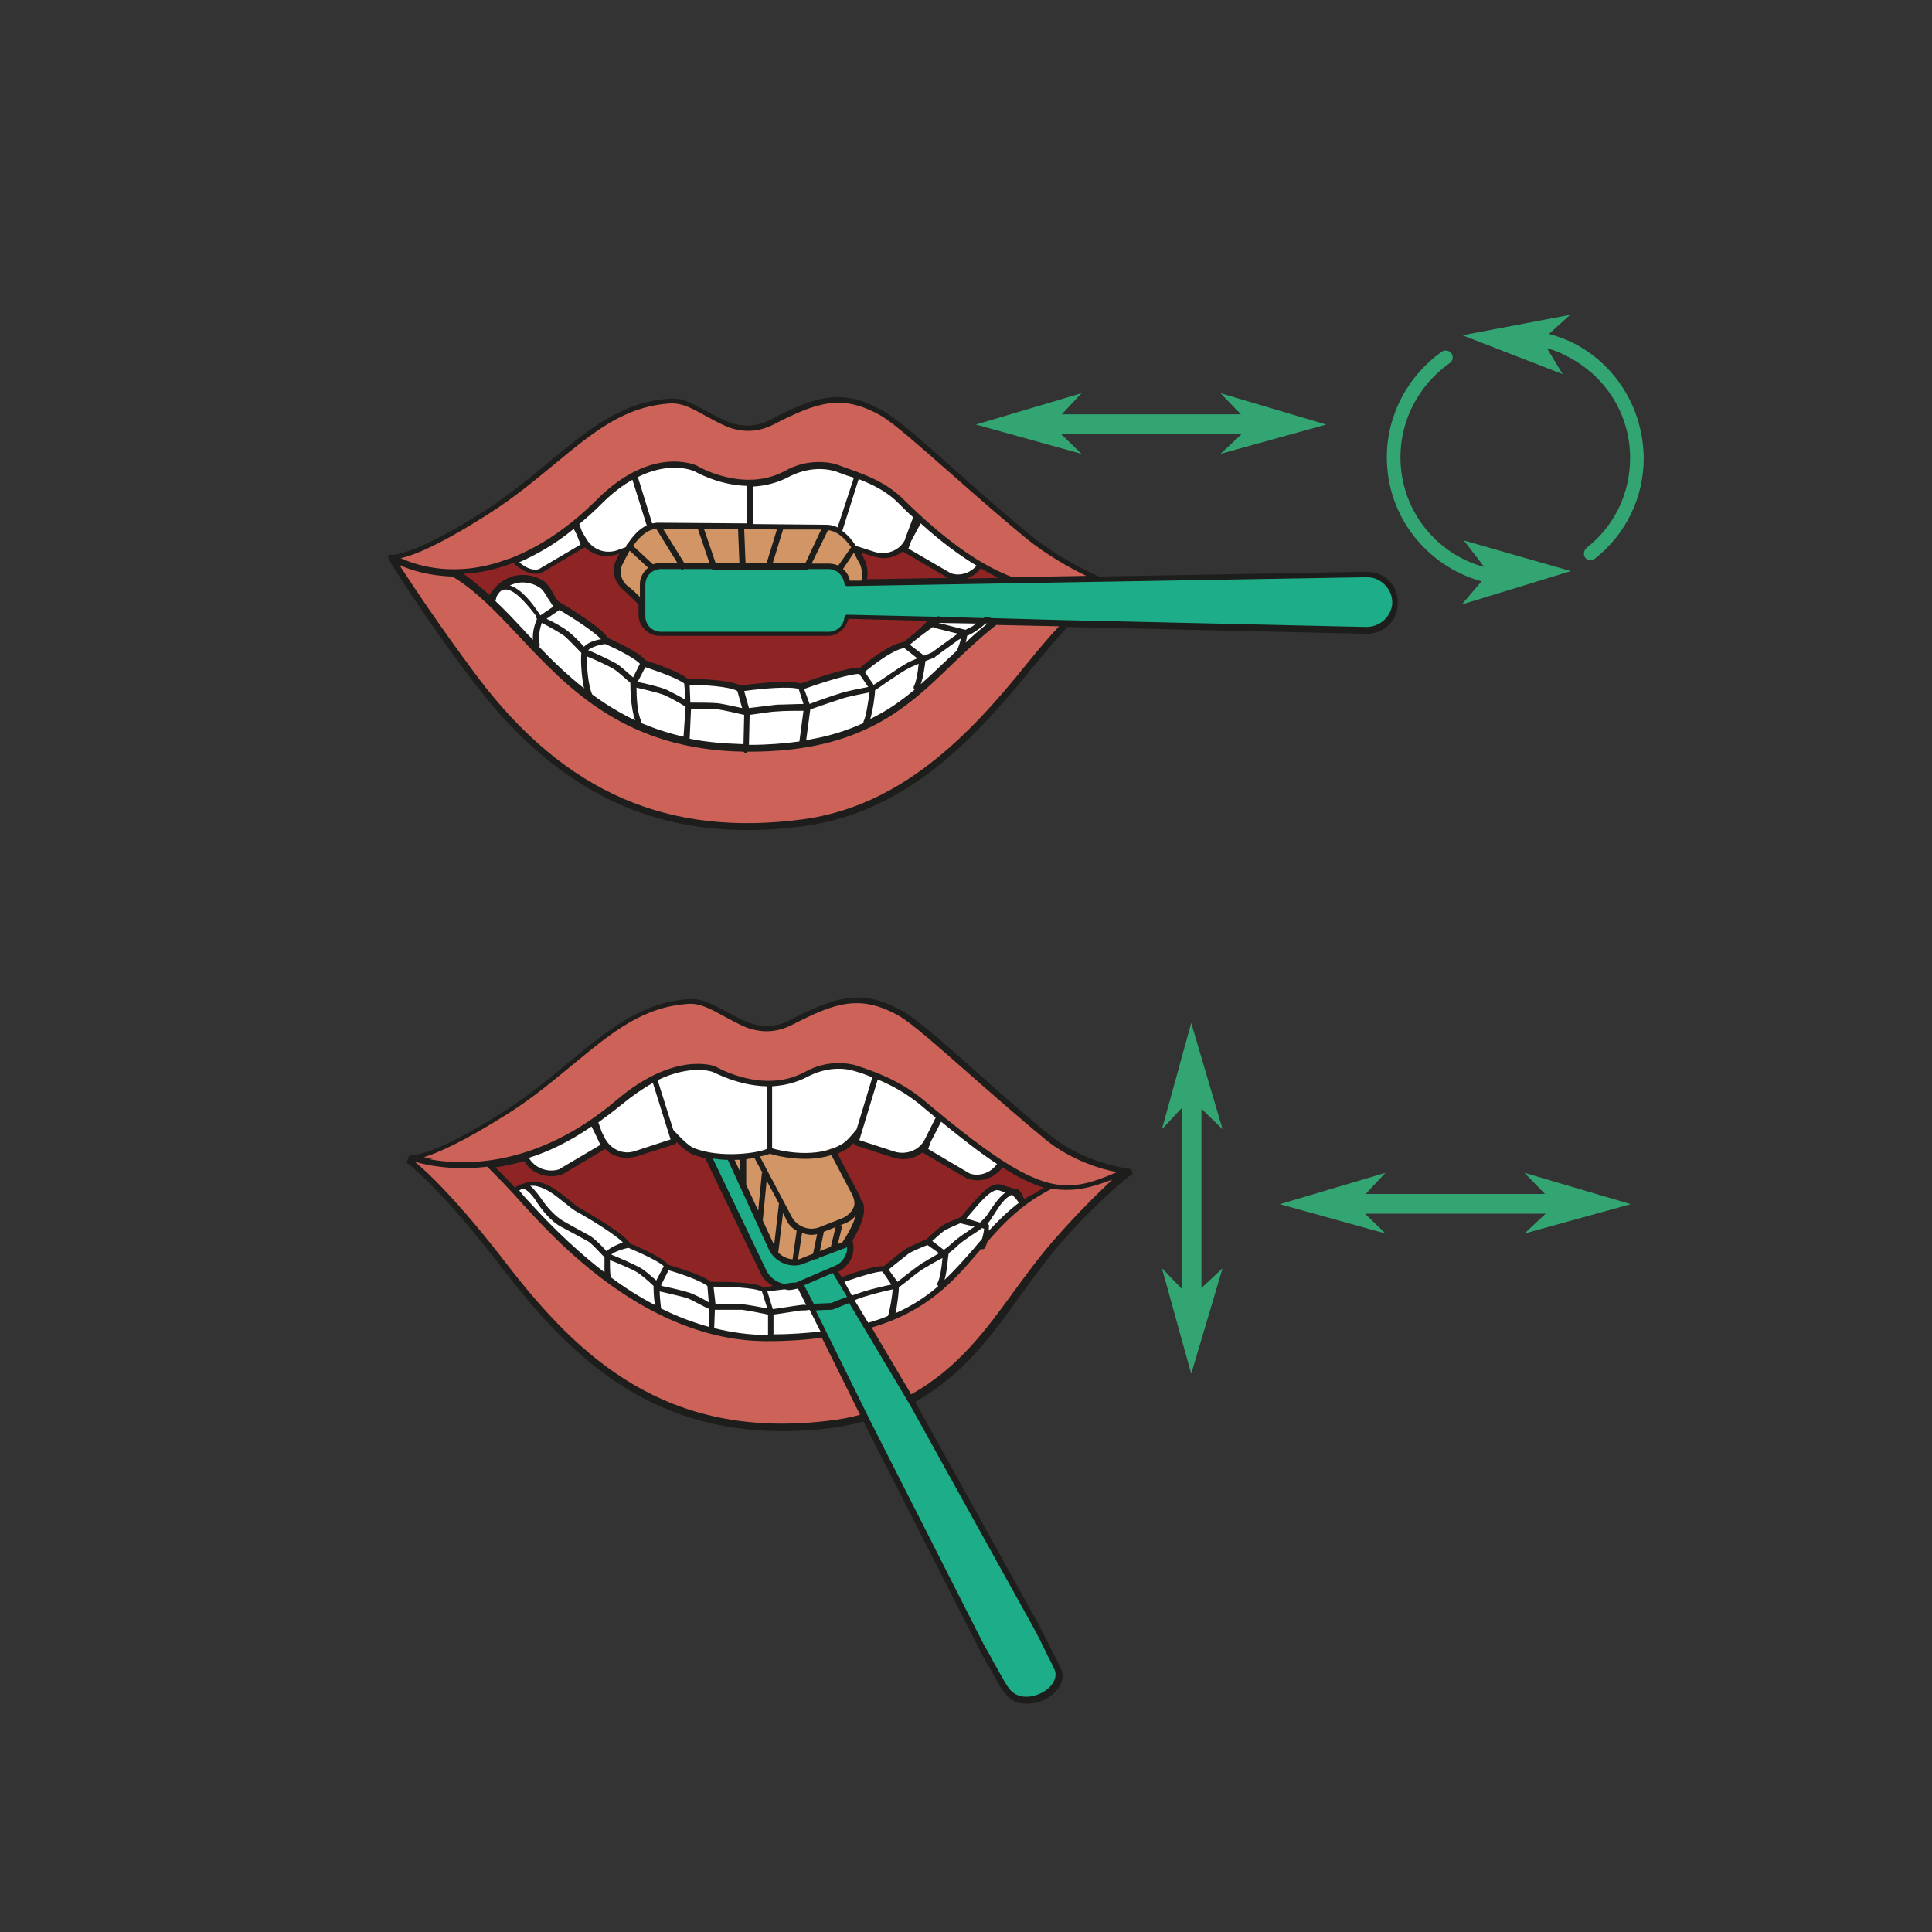 <?xml version="1.0" encoding="utf-8"?>
<!-- Generator: Adobe Illustrator 23.1.0, SVG Export Plug-In . SVG Version: 6.00 Build 0)  -->
<svg version="1.1" id="Слой_1" xmlns="http://www.w3.org/2000/svg" xmlns:xlink="http://www.w3.org/1999/xlink" x="0px" y="0px"
	 viewBox="0 0 283.5 283.5" style="enable-background:new 0 0 283.5 283.5;" xml:space="preserve">
<rect x="0" y="0" width="283.5" height="283.5" fill="#333333" stroke="none"/>
<style type="text/css">
	.st0{fill:#8E2424;}
	.st1{fill:#FFFFFF;}
	.st2{fill:#32A572;}
	.st3{fill:#1D1D1B;}
	.st4{fill:#CC6258;}
	.st5{fill:#D29666;}
	.st6{fill:#1DAD88;}
</style>
<g>
	<path class="st0" d="M155.3,86.9c0,0-20.1,25.1-44.6,25.1S62.2,84.1,62.2,84.1s22.5-19.3,47-19.3S155.3,86.9,155.3,86.9z"/>
	<path d="M110.7,112.5c-24.4,0-48.6-27.8-48.8-28c-0.2-0.2-0.1-0.5,0-0.6c0.2-0.2,22.9-19.4,47.3-19.4c24.4,0,46.2,22,46.4,22.2
		c0.2,0.2,0.2,0.4,0,0.6C155.4,87.4,135.1,112.5,110.7,112.5z M62.8,84.2c2.8,3.1,25.3,27.4,47.9,27.4c22.6,0,41.7-21.8,44-24.6
		c-2.6-2.5-23-21.7-45.5-21.7C86.7,65.3,65.7,81.8,62.8,84.2z"/>
	<path class="st1" d="M75.6,85.1c1.2-0.3,2.6-0.1,3.7,0.5c1.3,0.7,1.7,2.7,2.7,3.3c0,0,6.3,3.7,6.9,5.1c0,0,5,2.1,5.6,3.3
		c0,0,5.1,1.6,6.3,2.7c0,0,6.3,0,7.9,1c0,0,7.3-1,8.9-0.3c0,0,7.6-2.7,8.9-2.3c0,0,4.3-3.7,6.4-3.9c0,0,5.4-4.6,6.6-4.6
		c1.1,0,6.1-2.3,6.1-2.3l6.1,0.6c0,0-6.6,11.7-14.7,17.6c-8.2,5.9-17.2,12.3-35,8.3c-6.9-1.6-13.4-4.7-19.2-8.8
		c-4-2.8-10.7-7-12.2-11.7c-0.2-0.5-0.3-1-0.3-1.6c0-0.5,0.2-1,0.4-1.5c0.8-2,1.9-4.1,3.8-5.2C74.8,85.4,75.2,85.2,75.6,85.1z"/>
	<polygon class="st2" points="194.6,62.3 179.1,57.7 182.1,60.8 155.8,60.8 158.7,57.7 143.2,62.3 158.7,66.6 155.7,63.7 
		182.2,63.7 179.1,66.6 	"/>
	<g>
		<path class="st2" d="M230.6,50.2c-1.1-0.5-2.2-0.9-3.3-1.2l3.1-2.8l-15.8,3l14.7,5.7l-2.3-3.8c1,0.3,1.9,0.6,2.8,1.1
			c5.8,2.9,9.4,8.6,9.4,15c0,5.2-2.3,10-6.4,13.2c-0.4,0.4-0.5,1-0.2,1.4c0.2,0.3,0.5,0.4,0.8,0.4c0.2,0,0.4-0.1,0.6-0.2
			c4.6-3.6,7.2-9,7.2-14.8C241.1,59.9,237.1,53.4,230.6,50.2z"/>
		<path class="st2" d="M217.8,83.2L217.8,83.2c-7.1-1.9-12.3-8.4-12.3-16.1c0-5.5,2.7-10.6,7.2-13.8c0.5-0.3,0.6-1,0.3-1.4
			c-0.3-0.5-1-0.6-1.4-0.3c-5,3.5-8.1,9.3-8.1,15.5c0,8.7,5.9,16,13.9,18.2l-2.9,3.4l16-4.9l-15.7-4.5L217.8,83.2z"/>
	</g>
	<path class="st1" d="M88.9,69.1c0,0,7,10.5,10,11.7c4.3,1.7,10.3,0.6,11.2,0c0,0,6.4,2.1,10.9-0.6c2.9-1.7,8-11.7,8-11.7
		S112.9,60.2,88.9,69.1z"/>
	<path class="st3" d="M104.3,82.1c-1.8,0-3.8-0.2-5.6-0.9c-3.1-1.2-9.9-11.5-10.2-11.9c-0.1-0.1-0.1-0.2-0.1-0.4
		c0-0.1,0.1-0.2,0.3-0.3c23.9-8.8,40.2-0.6,40.4-0.6c0.2,0.1,0.3,0.4,0.2,0.6c-0.2,0.4-5.2,10.1-8.2,11.9c-4.2,2.5-10,1-11,0.7
		C109.3,81.6,106.9,82.1,104.3,82.1z M89.5,69.3c2.1,3.2,7.2,10.2,9.5,11.1c4.1,1.7,10,0.6,10.8,0c0.1-0.1,0.2-0.1,0.4-0.1
		c0.1,0,6.3,2,10.5-0.5c2.4-1.4,6.7-9.3,7.6-11.2C125.8,67.5,110.8,61.6,89.5,69.3z"/>
	<path class="st1" d="M82.3,73.1l3.2,6.1c0.9,1.8,3,2.6,4.9,2l5.6-1.8l-3.4-11.2L82.3,73.1z"/>
	<path class="st1" d="M136.5,73.2l-3.2,6.1c-0.9,1.8-3,2.6-4.9,2l-5.6-1.8l3.4-11.2L136.5,73.2z"/>
	<path class="st1" d="M146.4,78.8l-2.3,3.7c-0.9,1.8-3,2.6-4.9,2l-6.4-3.8l3.3-9L146.4,78.8z"/>
	<path class="st1" d="M72.1,78.2l1.9,2.3c0.9,1.8,3.4,4,5.3,3.4l6.4-3.8l-3.3-9L72.1,78.2z"/>
	<path class="st1" d="M72.6,87.2c0.1-0.2,0.2-0.3,0.4-0.5c2.1-2.1,5.3,2.8,6.3,4.1c0,0,2.9,1.5,3.7,2.1c0.8,0.6,2.7,2.7,2.7,2.7
		s3.5,1.5,4.6,2.1c0.9,0.5,3.1,2.7,3.1,2.7s3.1,0.7,4.1,1.1c0.9,0.3,3.4,1.9,3.4,1.9s3.3,0,4.4,0.1c1,0.1,4.1,0.9,4.1,0.9
		s3.4-0.5,4.4-0.6c1.1-0.1,4.4-0.1,4.4-0.1s3.8-1.4,5-1.7c1.2-0.3,4.6-1,4.6-1s3.7-2.6,4.7-3.1c1.6-0.9,4.1-1.9,4.1-1.9
		s2.3-1.7,3.3-2.4c0.6-0.4,2.1-1,2.7-1.4c1-0.7,3.9-3,3.9-3l-0.6,4.5c0,0-13.5,13.7-19.3,16.3c-5.8,2.6-22.1,4.5-34.1-0.9
		c-5.4-2.4-10.2-6.6-14.5-10.5c-1.8-1.6-4-2.9-5.4-5c-0.7-1.1-0.7-2.4-0.7-3.6C72.1,89.1,72.1,88,72.6,87.2z"/>
	<path class="st4" d="M162.4,85.4c0,0-6.3-2.5-11.4-6.6c-8.3-6.7-18.2-16.4-21.7-18.3c-5.7-3.1-9.4-2-16,1.4
		c-2.3,1.2-4.4,1.1-6.2,0.4c-3.1-1.1-5.8-3.7-8.6-3.5C88,59.3,82.6,67.9,71.4,75.1c-9.1,5.8-12.7,6.5-13.7,6.6c-0.1,0-0.2,0-0.3,0
		c0,0,4.8,7.9,12.4,18c10.7,14.2,25.2,24.1,48.2,20.9c15.2-2.1,25.4-13.5,32.9-22.8c5.3-6.6,10.1-11.4,10.9-12.2
		C162,85.5,162.2,85.5,162.4,85.4z M148.9,89.1c-12,7.4-15.4,20.6-38.9,20.6c-25.5,0-31.8-18.8-43.4-25.6c5.5,0,13-2.1,21.3-10.4
		c7.8-7.8,14-4.9,14-4.9s7.1,4.2,13.4,0.8c2.3-1.2,4.9-1.6,7.3-0.8c2.6,0.9,6.5,1.8,9.6,4.9c9.9,9.9,16.8,12.5,22.1,12.8
		C152.8,87,151,87.8,148.9,89.1z"/>
	<path class="st5" d="M124.4,88.9H94.6c0,0-1.3-1.3-2.9-2.7c-1-0.9-1.3-2.4-0.8-3.7c1-2.3,3-5.4,5.5-5.4l24.7,0.2
		c2.6,0,4.4,3,5.4,5.2c0.6,1.3,0.4,2.9-0.4,4L124.4,88.9z"/>
	<path class="st6" d="M200.5,84.3l-76.2,1.3c-0.1-1.4-1.3-2.5-2.7-2.5H97c-1.5,0-2.7,1.2-2.7,2.7v4.6c0,1.5,1.2,2.7,2.7,2.7h24.6
		c1.4,0,2.6-1.1,2.7-2.5l76.2,1.8c2.3,0.1,4.2-1.8,4.2-4.1v0C204.7,86.1,202.8,84.2,200.5,84.3z"/>
	<path class="st3" d="M203.8,85.2c-0.9-0.9-2-1.3-3.3-1.3l-39.2,0.7c-2-0.9-6.4-3-10.1-6.1c-3.5-2.8-7.3-6.2-10.7-9.2
		c-4.8-4.3-9-8-11.1-9.1c-5.7-3.2-9.5-2.2-16.4,1.4c-1.9,1-3.8,1.1-5.9,0.4c-1.1-0.4-2.2-1-3.3-1.6c-1.9-1-3.6-2.1-5.5-1.9
		c-6.9,0.4-11.8,4.4-17.4,9c-2.9,2.4-6,5-9.7,7.4c-8.9,5.7-12.5,6.4-13.4,6.5c0,0,0,0,0,0c-0.1,0-0.2,0-0.4,0c-0.1,0-0.1,0-0.2,0
		c0,0,0,0,0,0c-0.1,0-0.1,0.1-0.2,0.2c0,0,0,0,0,0c0,0,0,0,0,0c0,0,0,0,0,0c0,0.1,0,0.1,0,0.2c0,0,0,0.1,0,0.1c0,0,0,0,0,0.1
		c0,0.1,4.9,8.1,12.5,18.1c11.1,14.6,24,21.7,40.1,21.7c2.8,0,5.6-0.2,8.5-0.6c14.5-2,24.5-12.2,33.2-23c1.9-2.3,3.7-4.4,5.3-6.2
		l43.9,1c1.2,0,2.4-0.4,3.3-1.3c0.9-0.9,1.3-2,1.3-3.2C205.1,87.1,204.7,86,203.8,85.2z M71.7,75.4c3.8-2.4,7-5.1,9.8-7.4
		c5.7-4.7,10.2-8.4,16.9-8.8c1.7-0.1,3.3,0.8,5.1,1.8c1.1,0.6,2.2,1.2,3.4,1.7c2.3,0.8,4.4,0.7,6.6-0.4c6.4-3.3,10-4.5,15.6-1.4
		c2,1.1,6.1,4.8,10.9,9c3.4,3,7.3,6.4,10.7,9.2c3,2.4,6.4,4.3,8.7,5.4l-10.8,0.2c-4.3-1.6-9.4-4.9-16-11.4c-2.8-2.8-6.4-3.9-8.9-4.8
		l-0.8-0.3c-0.9-0.3-1.8-0.4-2.8-0.4c-1.6,0-3.3,0.4-4.9,1.3c-6.1,3.3-12.9-0.7-13-0.8c-0.3-0.1-6.6-2.9-14.5,4.9
		c-4.7,4.7-9.1,7.3-13,8.8c0,0-0.1,0-0.1,0c0,0,0,0,0,0C67,84.9,61.2,83,58.8,81.9C60.7,81.5,64.5,80,71.7,75.4z M127,82.4
		c-0.2-0.4-0.4-0.8-0.6-1.3l1.9,0.6c0.5,0.1,0.9,0.2,1.4,0.2c1,0,2-0.4,2.8-1c0,0,0.1,0.1,0.1,0.1l6.5,3.8c0,0,0,0,0,0l-11.9,0.2
		C127.4,84.2,127.3,83.3,127,82.4z M143.2,91.5c-0.2,0.2-0.4,0.3-0.5,0.4c-0.2,0.1-0.6,0.3-1,0.5c0,0,0,0-0.1,0l-3.9-1c0,0,0,0,0,0
		L143.2,91.5z M144.9,91.5c-1.1,0.9-2.2,1.8-3.2,2.8c0.1-0.4,0.2-0.8,0.2-1c0.5-0.2,1-0.5,1.3-0.7c0.3-0.2,0.9-0.6,1.4-1.1
		L144.9,91.5z M134.2,101.2c-1.9,1.6-4,3.1-6.5,4.3c0.4-1.3,0.7-3.5,0.7-4.2c0.7-0.5,3.6-2.5,4.5-3c0.5-0.3,1.2-0.6,1.9-0.9
		c-0.1,1.3-0.4,2.8-0.7,3.3C134,100.9,134.1,101.1,134.2,101.2z M118.9,104.1c0.8-0.3,3.8-1.3,4.7-1.6c0.9-0.3,3-0.7,4-0.9
		c-0.2,1.3-0.5,3.6-0.9,4.3c0,0.1,0,0.1,0,0.2c-2.4,1.1-5.2,2-8.4,2.5L118.9,104.1z M118,101.1c3-1.1,7.1-2.3,8.1-2.2l1.3,1.9
		c-1,0.2-3.1,0.6-4,0.9c-1,0.3-3.6,1.2-4.6,1.6L118,101.1z M126.9,98.6c1.3-1.1,4.2-3.3,5.8-3.5l1.9,1.5c-0.7,0.3-1.4,0.6-2,1
		c-0.9,0.5-3.4,2.3-4.4,2.9L126.9,98.6z M133.5,94.6c1.2-1,2.4-1.9,3.4-2.6c0,0,0.1,0.1,0.1,0.1l3.6,0.9c-0.2,0.1-0.4,0.2-0.5,0.3
		c-1,0.7-2.9,2.1-3.3,2.4c-0.2,0.1-0.6,0.3-1.2,0.5L133.5,94.6z M135.8,97c0.8-0.3,1.3-0.5,1.3-0.5c0,0,0.1,0,0.1-0.1
		c0,0,2.3-1.7,3.3-2.4c0.1-0.1,0.3-0.2,0.5-0.3c-0.1,0.5-0.3,1.1-0.6,1.8c0,0,0,0,0,0c-0.4,0.3-0.7,0.7-1.1,1
		c-1.4,1.3-2.7,2.6-4.2,3.9C135.5,99.4,135.7,97.7,135.8,97z M132.6,94.2c-2.1,0.3-5.6,3.1-6.4,3.8c-1.7-0.2-7.2,1.8-8.7,2.3
		c-1.8-0.6-7.6,0.1-8.8,0.3c-1.7-0.9-6.7-1-7.8-1c-1.3-1.1-5.2-2.4-6.2-2.7c-0.8-1.2-4.5-2.8-5.5-3.3c-0.9-1.5-5.5-4.3-7-5.2
		c-0.4-0.2-0.7-0.7-1-1.3c-0.4-0.7-0.9-1.6-1.7-2c-1.2-0.7-2.7-0.9-4-0.6c-0.5,0.1-0.9,0.3-1.3,0.5c-1,0.5-1.7,1.3-2.4,2.3
		c-1.2-1.1-2.5-2.2-3.8-3.1c2.2-0.1,4.7-0.6,7.3-1.6c1,0.9,2.2,1.6,3.3,1.6c0.3,0,0.6,0,0.8-0.1l6.4-3.8c0,0,0,0,0,0
		c0.9,0.8,2,1.3,3.2,1.3c0.5,0,0.9-0.1,1.4-0.2l0.5-0.2c-0.2,0.3-0.3,0.7-0.5,1c-0.7,1.5-0.3,3.1,0.9,4.2c1,0.9,1.9,1.8,2.4,2.3v1.5
		c0,1.7,1.4,3.1,3.1,3.1h24.6c1.5,0,2.7-1,3.1-2.5l11.6,0.3C134.9,92.4,133.4,93.6,132.6,94.2z M101.4,104c0.9,0,3.1,0,4,0.1
		c0.8,0.1,2.9,0.6,3.8,0.8l-0.1,4.3c-2.9-0.1-5.5-0.3-7.9-0.8L101.4,104z M101.2,100.5c1.9,0,5.8,0.2,7,0.9l0.7,2.5
		c-1-0.2-2.7-0.6-3.5-0.7c-0.9-0.1-3.2-0.1-4.1-0.1L101.2,100.5z M109.2,101.4c2.8-0.4,6.8-0.7,8-0.3l0.7,2.2c-1,0-3,0.1-3.9,0.1
		c-0.9,0.1-3.2,0.4-4.1,0.5L109.2,101.4z M110,104.9c0.9-0.1,3.2-0.5,4-0.5c0.9-0.1,2.9-0.1,3.9-0.1l-0.6,4.5
		c-2.2,0.3-4.6,0.5-7.3,0.5c0,0-0.1,0-0.1,0L110,104.9z M79.5,91.4c0.8,0.4,2.6,1.4,3.3,1.9c0.6,0.5,2.1,2.1,2.5,2.5
		c-0.1,1.1,0,3.4,0.4,5.2c-2.4-1.9-4.6-4-6.6-6.1c0.1-0.1,0.1-0.2,0.1-0.3C78.9,93.3,79.3,92,79.5,91.4z M74.8,85.9
		c0.3-0.1,0.5-0.2,0.8-0.3c1.1-0.3,2.4-0.1,3.4,0.5c0.6,0.3,1,1,1.4,1.7c0.3,0.4,0.5,0.8,0.8,1.2l-1.9,1.3c-0.1-0.1-0.1-0.2-0.2-0.3
		C78.1,88.5,76.5,86.4,74.8,85.9z M78.8,90.8c-0.2,0.5-0.7,1.7-0.6,3.1c-0.4-0.5-0.9-0.9-1.3-1.4c-1.4-1.5-2.8-3-4.2-4.3
		c0.1-0.3,0.1-0.6,0.3-0.9c0,0,0,0,0,0c0.1-0.1,0.2-0.3,0.3-0.4c0.3-0.3,0.5-0.4,0.9-0.4c0,0,0,0,0.1,0c1.4,0.1,3.3,2.5,4.3,3.8
		C78.6,90.6,78.7,90.7,78.8,90.8z M85.7,94.9c-0.6-0.7-1.8-1.9-2.4-2.3c-0.6-0.5-2.2-1.4-3.1-1.8l1.9-1.3c2.5,1.5,5.2,3.3,6.1,4.3
		C87.4,93.9,86.2,94.3,85.7,94.9z M86.1,96.3c1,0.4,3.2,1.4,4,1.9c0.5,0.3,1.7,1.4,2.4,2c0,0.1,0,0.1,0,0.2c0,0.2,0,3.4,0.7,5.3
		c-2.3-1.1-4.4-2.4-6.3-3.8C86.3,100.6,86.1,97.8,86.1,96.3z M92.9,99.4c-0.8-0.7-1.8-1.6-2.4-2c-0.9-0.5-3.2-1.6-4.2-2
		c0.4-0.4,1.6-0.8,2.5-0.9c1.9,0.8,4.5,2.2,5.1,2.9L92.9,99.4z M94.7,97.9c1.5,0.5,4.7,1.6,5.7,2.4l0.2,2.4
		c-0.8-0.5-2.2-1.2-2.8-1.5c-0.9-0.4-3.5-1-4.1-1.1c0,0-0.1-0.1-0.1-0.1L94.7,97.9z M93.4,100.9c0,0,3.1,0.7,4.1,1.1
		c0.7,0.3,2.5,1.3,3.1,1.7l-0.3,4.4c-2.2-0.5-4.3-1.2-6.2-2c0-0.1,0-0.2,0-0.3C93.5,104.7,93.4,102.1,93.4,100.9
		C93.3,100.9,93.3,100.9,93.4,100.9z M85.2,79.9l-6.1,3.6c-0.9,0.3-2-0.2-2.9-1c2.5-1.1,5.2-2.6,8-4.9l0.4,0.8L85.2,79.9z M85,76.9
		c1.1-0.9,2.2-1.9,3.3-3c1.6-1.6,3.1-2.7,4.5-3.5l2.1,6.7c-1.1,0.5-2,1.5-2.8,2.7c0,0-0.1,0-0.1,0.1c-0.1,0.1-0.1,0.2-0.1,0.3
		c0,0-0.1,0.1-0.1,0.1l-1.4,0.5c-1.7,0.5-3.5-0.2-4.4-1.8L85.4,78L85,76.9z M93.9,87.6c-0.5-0.5-1.1-1.1-1.9-1.7
		c-0.9-0.8-1.2-2.1-0.6-3.2c0.3-0.6,0.6-1.2,1-1.9l2.7,2.5c-0.7,0.6-1.2,1.4-1.2,2.4V87.6z M92.9,80.1c0.9-1.3,2.1-2.4,3.4-2.5
		l3.1,5H97c-0.4,0-0.9,0.1-1.2,0.2L92.9,80.1z M97.3,77.6l5.1,0l1.7,5h-3.7L97.3,77.6z M103.3,77.6l5,0l0.2,5H105L103.3,77.6z
		 M96.5,76.7c-0.3,0-0.6,0.1-0.8,0.1L93.6,70c4.8-2.4,8.1-0.9,8.2-0.9c0.2,0.1,3.6,2.1,7.8,2.2c0,0,0,0,0,0v5.5L96.5,76.7z
		 M114,77.7l-1.5,4.9h-3.1l-0.2-5L114,77.7z M122.9,77.4c-0.5-0.3-1.1-0.4-1.7-0.4l-10.7-0.1v-5.5c0,0,0,0,0,0
		c1.7-0.1,3.5-0.5,5.2-1.4c2.3-1.2,4.8-1.5,7-0.8l0.8,0.3c0.5,0.2,1.1,0.4,1.8,0.6L122.9,77.4z M126,70.3c2,0.8,4.2,1.8,6,3.7
		c0.7,0.7,1.3,1.3,2,1.9l-1.2,3.2l0,0.1c-0.8,1.6-2.7,2.3-4.4,1.8l-2.8-0.9c-0.6-0.9-1.2-1.6-2-2.2L126,70.3z M114.9,77.7l5.6,0
		l-2.3,4.9h-4.8L114.9,77.7z M121.5,77.8c1.3,0.1,2.5,1.2,3.4,2.5L123,83c-0.4-0.2-0.9-0.3-1.4-0.3h-2.5L121.5,77.8z M125.3,81.1
		c0.3,0.6,0.6,1.2,0.9,1.7c0.3,0.8,0.4,1.6,0.2,2.4l-1.7,0c-0.1-0.7-0.5-1.3-1-1.7L125.3,81.1z M133.3,80.5l0.4-1.1l1.4-2.6
		c3,2.7,5.7,4.7,8.2,6.2c-0.9,1.1-2.5,1.6-3.8,1.1L133.3,80.5z M143.9,83.4c0.9,0.5,1.8,1,2.6,1.4l-4.7,0.1
		C142.7,84.6,143.4,84.1,143.9,83.4z M150.6,97.5c-8.5,10.6-18.4,20.7-32.6,22.7c-19.8,2.7-35-3.8-47.8-20.7
		c-5.7-7.6-9.9-14-11.6-16.6c1.5,0.7,4.3,1.6,7.8,1.7c3.5,2.1,6.5,5.3,9.8,8.8c7.3,7.8,15.7,16.6,32.9,16.9c0.1,0.1,0.2,0.2,0.3,0.2
		c0,0,0,0,0,0c0.1,0,0.2-0.1,0.3-0.2c0.1,0,0.2,0,0.3,0c16.6,0,23.3-6.6,29.9-13c2-1.9,4-3.8,6.3-5.6l9.2,0.2
		C153.9,93.5,152.3,95.4,150.6,97.5z M203.2,90.9c-0.7,0.7-1.7,1.1-2.7,1.1l-44.2-1c0,0-0.1,0-0.1,0c0,0,0,0,0,0l-10.7-0.3
		c-0.2-0.1-1-0.2-1.2,0l-6.4-0.2c0-0.1-0.3-0.1-0.4,0l-13.2-0.3c-0.2,0-0.4,0.2-0.4,0.4c-0.1,1.2-1.1,2.1-2.3,2.1H97
		c-1.3,0-2.3-1-2.3-2.3v-4.6c0-1.3,1-2.3,2.3-2.3h2.9c0.1,0,0.1,0.1,0.2,0.1c0.1,0,0.2,0,0.2-0.1c0,0,0,0,0,0h4.1
		c0.1,0,0.1,0.1,0.2,0.1c0,0,0.1,0,0.1,0c0,0,0,0,0.1,0h3.9c0.1,0,0.1,0.1,0.2,0.1c0,0,0,0,0,0c0.1,0,0.1,0,0.2-0.1h9.1c0,0,0,0,0,0
		c0.1,0,0.1,0,0.2,0c0.1,0,0.2,0,0.2-0.1h3c0.5,0,0.9,0.2,1.3,0.4c0,0,0,0,0,0c0,0,0,0,0,0c0.5,0.4,0.9,1,1,1.7
		c0,0.2,0.2,0.4,0.4,0.4c0,0,0,0,0,0l76.2-1.3c0,0,0,0,0.1,0c1,0,1.9,0.4,2.6,1.1c0.7,0.7,1.1,1.6,1.1,2.6
		C204.3,89.3,203.9,90.2,203.2,90.9z"/>
</g>
<g>
	<g>
		<polygon class="st2" points="239.3,176.7 223.7,172.1 226.7,175.2 200.4,175.2 203.3,172.1 187.8,176.7 203.3,181 200.3,178.1 
			226.8,178.1 223.7,181 		"/>
		<polygon class="st2" points="174.8,201.6 179.4,186.1 176.3,189 176.3,162.7 179.4,165.7 174.8,150.1 170.5,165.7 173.4,162.6 
			173.4,189.1 170.5,186.1 		"/>
	</g>
	<g>
		<path class="st0" d="M157,175.1c0,0-20.1,25.1-44.6,25.1s-48.5-27.9-48.5-27.9s22.5-19.3,47-19.3S157,175.1,157,175.1z"/>
		<path d="M112.4,200.6c-24.4,0-48.6-27.8-48.8-28c-0.2-0.2-0.1-0.5,0-0.6c0.2-0.2,22.9-19.4,47.3-19.4c24.4,0,46.2,22,46.4,22.2
			c0.2,0.2,0.2,0.4,0,0.6C157.2,175.6,136.9,200.6,112.4,200.6z M64.5,172.4c2.8,3.1,25.3,27.4,47.9,27.4c22.6,0,41.7-21.8,44-24.6
			c-2.6-2.5-23-21.7-45.5-21.7C88.4,153.4,67.4,170,64.5,172.4z"/>
		<path class="st1" d="M79.1,173.7c2.3,0.5,4.1,2.8,6.2,4c0,0,6.3,3.6,6.9,5c0,0,5,2,5.6,3.1c0,0,5.2,1.4,6.3,2.6
			c0,0,6.3-0.2,7.9,0.8c0,0,7.3-1.2,8.9-0.5c0,0,7.5-2.9,8.8-2.5c0,0,2.5-2.1,3.4-2.7c0.7-0.4,3-1.4,3-1.4s1.8-1.7,2.5-2.1
			c0.6-0.4,2.6-1.1,2.6-1.1s2.6-3.3,3.9-4.3c1.3-0.9,1.5-0.3,3,0.1c1.5,0.4,3,3.5,2.9,5.1c-0.1,2.1-1.2,3.5-2.4,5.3
			c-2,3.1-5.4,6-8.3,8.3c-8.1,6.1-17,12.7-34.9,9.2c-7.2-1.4-14-4.6-20-8.7c-2.4-1.6-11.6-7.4-12.2-10.1c-0.2-0.8,0-1.6,0.2-2.3
			c0.5-2.1,0.7-6.5,3.1-7.4C77.5,173.6,78.3,173.6,79.1,173.7z"/>
		<polyline class="st1" points="104.2,188.4 104.5,191.8 104.3,196.7 		"/>
		<path class="st3" d="M121.3,197.4C121.3,197.4,121.3,197.4,121.3,197.4c-0.3,0-0.5-0.2-0.4-0.5l0.6-5.2l-1-2.9
			c-0.1-0.2,0-0.5,0.3-0.5c0.2-0.1,0.5,0,0.5,0.3l1,3c0,0.1,0,0.1,0,0.2l-0.6,5.3C121.7,197.2,121.5,197.4,121.3,197.4z"/>
		<line class="st1" x1="112.9" y1="159.4" x2="112.9" y2="168.9"/>
		<path class="st1" d="M138.9,159.7l-0.4,1.2l-7.2-3.4c0.3-0.6,0.5-1,0.5-1s-16-8.3-40,0.6c0,0,0.2,0.3,0.5,0.7l-6.3,3l-0.6-1.7
			L75,166.3l2.3,3.7c0.9,1.8,3,2.6,4.9,2l6.4-3.8l-0.7-1.9l0.5,1c0.9,1.8,3,2.6,4.9,2l5.6-1.8l-0.4-1.4c1.3,1.4,2.4,2.5,3.3,2.8
			c4.3,1.7,10.3,0.6,11.2,0c0,0,6.4,2.1,10.9-0.6c0.7-0.4,1.5-1.3,2.4-2.4l-0.5,1.7l5.6,1.8c1.9,0.6,4-0.2,4.9-2l0.1-0.1l-0.5,1.4
			l6.4,3.8c1.9,0.6,4-0.2,4.9-2l2.3-3.7L138.9,159.7z"/>
		<path class="st4" d="M60.1,170.3c0,0,4.7,3.4,14.2,15.7c8.6,11.2,21.6,25.9,47.2,22.9c19.2-2.3,24.6-16.3,32.9-26
			c5.9-7,11.3-11.1,11.3-11.1s-6-1.3-13.8,3.7c-11.9,7.6-10.9,20.6-38.9,20.9c-16,0.2-28.4-11.8-35.6-19.7c-3.7-4.1-6.7-7-6.7-7
			S64.1,168.9,60.1,170.3z"/>
		<path class="st4" d="M60.3,169.7c0,0,14.2,6,30.6-8c8.4-7.1,14-4.9,14-4.9s7.1,4.2,13.4,0.8c2.3-1.2,4.9-1.6,7.3-0.8
			c2.6,0.9,6.2,2.1,9.6,4.9c17.7,14.9,20.7,14.2,30.4,10.2c0,0-6.6-0.8-11.8-5c-8.3-6.7-18.2-16.4-21.7-18.3c-5.7-3.1-9.4-2-16,1.4
			c-2.3,1.2-4.4,1.1-6.2,0.4c-3.1-1.1-5.8-3.7-8.6-3.5c-10.3,0.6-15.7,9.2-26.9,16.3S60.3,169.7,60.3,169.7z"/>
		<path class="st6" d="M151.2,237l-17.3-31.2l-12.1-20.4c2.9-1-8.7,0.9-5.4,1l10.9,22.1l16.8,32.9c1.6,2.8,2.6,5,3.7,6.5
			c2.5,3.4,9-0.2,7.4-3.4C154.1,242.6,152.8,239.8,151.2,237z"/>
		<path class="st6" d="M124.4,181.7l-5.7-12.3c-1.7,0.7-3.7-0.5-5.5-0.6c-1.1,0.3-2.2,0.6-3.3,0.6c-1.9,0.4-3.9,0.4-6,0
			c-0.1,0-0.1,0-0.1-0.1c0,0.1,0,0.2,0.1,0.3l8.2,16.9c0.8,1.7,3.1,2.9,4.9,2.1l5.6-2.4C124.4,185.4,125.2,183.4,124.4,181.7z"/>
		<path class="st5" d="M126.1,176.6l-5.2-7.6c-1.1,0.5-2.6,0.5-3.5,0.5c-2.3-0.1-4.2,0-6.4,0.3c-1.3,0.2-2.5,0.3-3.8,0.1l6.1,13.3
			c0.8,1.7,2.9,2.6,4.7,1.9l6.1-2.3C124.3,182.2,126.9,178.3,126.1,176.6z"/>
		<path class="st5" d="M125.5,175.3l-3.4-6.6c0-0.1-0.1-0.1-0.1-0.2c-0.2,0.1-0.4,0.2-0.7,0.3c-1.3,0.8-3.1,0.8-4.6,0.4
			c-0.3,0-0.5,0-0.8-0.1c-1.8-0.3-3-0.2-4.8,0.2c-0.1,0-0.2,0-0.3,0l4.9,9.3c0.8,1.7,2.9,2.6,4.7,1.9l3.3-1.3
			C125.5,178.6,126.3,177.1,125.5,175.3z"/>
		<line class="st5" x1="117.3" y1="180.5" x2="116.6" y2="185.3"/>
		<line class="st5" x1="114.6" y1="176.5" x2="113.8" y2="184"/>
		<line class="st5" x1="112.2" y1="172.2" x2="111.5" y2="179.3"/>
		<polygon class="st3" points="111.9,179.4 111.1,179.3 111.8,172.1 112.6,172.2 		"/>
		<line class="st5" x1="120.5" y1="180.5" x2="119.6" y2="184.6"/>
		
			<rect x="117.9" y="182.1" transform="matrix(0.203 -0.979 0.979 0.203 -83.034 263.065)" class="st3" width="4.2" height="0.9"/>
		<line class="st5" x1="123.2" y1="179.7" x2="122.3" y2="183.3"/>
		
			<rect x="120.9" y="181.1" transform="matrix(0.234 -0.972 0.972 0.234 -82.465 258.365)" class="st3" width="3.7" height="0.9"/>
		<line class="st5" x1="109" y1="169.9" x2="109" y2="173.7"/>
		<rect x="108.6" y="169.9" class="st3" width="0.9" height="3.9"/>
		<path class="st3" d="M165.7,171.5c-0.1,0-6.6-0.8-11.6-4.9c-3.5-2.8-7.3-6.2-10.7-9.2c-4.8-4.3-9-8-11.1-9.1
			c-5.7-3.2-9.5-2.2-16.4,1.4c-1.9,1-3.8,1.1-5.9,0.4c-1.1-0.4-2.2-1-3.3-1.6c-1.9-1-3.6-2-5.5-1.9c-6.9,0.4-11.8,4.4-17.4,9
			c-2.9,2.4-6,5-9.7,7.4c-10.6,6.8-13.7,6.5-13.7,6.5c-0.2,0-0.4,0.1-0.5,0.3c0,0.1,0,0.2,0,0.3c-0.1,0.1-0.2,0.2-0.2,0.3
			c0,0.2,0,0.3,0.2,0.4c0,0,4.8,3.5,14.1,15.7c9.5,12.3,21,23.5,40.7,23.5c2.2,0,4.5-0.1,6.8-0.4c1.9-0.2,3.6-0.6,5.2-1l0.2,0.4
			l16.8,33c0.5,1,1,1.9,1.5,2.7c0.9,1.6,1.5,2.9,2.3,3.8c0.8,1.1,2,1.5,3.2,1.5c1.1,0,2.2-0.3,3.1-0.9c1.9-1.2,2.6-2.9,1.8-4.4
			c-0.3-0.6-0.6-1.3-1-2c-0.9-1.7-1.8-3.7-2.9-5.6l-17.3-31.2l-0.1-0.2c7-3.9,11.3-9.8,15.5-15.7c1.7-2.3,3.3-4.5,5-6.6
			c5-5.9,9.6-9.8,10.9-10.8c0.1,0,0.1-0.1,0.2-0.1c0.2-0.1,0.3-0.3,0.3-0.5C166,171.6,165.9,171.5,165.7,171.5z M121.4,208.5
			c-23.6,2.8-36.4-9.3-46.8-22.7c-7.5-9.8-12.1-14-13.7-15.3c0,0,0.1,0,0.1,0c1.7,0.5,5.5,1.3,10.5,0.7c1.2,1.2,3.2,3.2,5.4,5.7
			c4.5,4.9,18,19.9,35.6,19.9c0.1,0,0.2,0,0.3,0c2.9,0,5.5-0.2,7.8-0.5l5.6,11.3C124.8,208,123.2,208.3,121.4,208.5z M143,183.1
			c-1.4,1.6-2.8,3.2-4.4,4.7c0.4-1.3,0.5-3.5,0.6-3.8c0,0,0-0.1,0-0.1c0.4-0.3,0.8-0.6,1.1-0.9c0.7-0.7,1.5-1.2,2.2-1.7
			c0.5-0.3,1.1-0.7,1.6-1.1l0.3,0.1c0,0.3-0.1,0.8-0.3,1.5C143.7,182.3,143.3,182.7,143,183.1z M96.3,187.9
			c-0.8-0.7-1.8-1.6-2.4-1.9c-0.9-0.5-3.2-1.5-4.2-1.9c0.4-0.4,1.6-0.8,2.5-1c1.9,0.8,4.5,2,5.2,2.7L96.3,187.9z M98.1,186.4
			c1.5,0.4,4.7,1.5,5.7,2.3l0.2,2.4c-0.8-0.5-2.2-1.2-2.8-1.4c-0.9-0.3-3.5-0.9-4.1-1c0,0-0.1-0.1-0.1-0.1L98.1,186.4z M89,183.6
			c-0.6-0.7-1.8-1.9-2.5-2.3c-1.3-0.7-3.3-1.8-3.8-2.1c-1.1-0.6-2.4-2-3.2-3.2c-0.5-0.7-1.1-1.5-1.7-2c0.1,0,0.2,0,0.3,0
			c0.3,0,0.5,0,0.8,0.1c1.3,0.3,2.6,1.3,3.7,2.2c0.8,0.6,1.5,1.3,2.4,1.7c2.1,1.2,5.3,3.2,6.4,4.3C90.7,182.6,89.6,183,89,183.6z
			 M78.9,176.6c0.4,0.6,1.9,2.7,3.6,3.5c0.4,0.2,2.4,1.3,3.7,2c0.6,0.3,1.9,1.8,2.5,2.4c0,0.5,0,1.3,0,2.2c-5.2-4-9.1-8.2-11.1-10.4
			c-0.5-0.5-1-1.1-1.4-1.6c0.1-0.1,0.3-0.2,0.5-0.3c0,0,0,0,0,0C77.3,174.5,78.1,175.3,78.9,176.6z M89.6,187.4
			c-0.1-0.9-0.1-1.8-0.1-2.5c1,0.4,3.2,1.3,4,1.8c0.5,0.3,1.7,1.3,2.4,2c0,0.1,0,0.1,0,0.2c0,0.1,0,1.3,0.2,2.6
			C93.8,190.3,91.6,188.9,89.6,187.4z M97,192c-0.1-0.9-0.2-1.9-0.2-2.5c0,0,0,0,0,0c0,0,3.1,0.7,4.1,1c0.7,0.3,2.5,1.3,3.2,1.6
			l-0.1,2.6C101.5,194,99.2,193.1,97,192z M104.9,192.2c0.9,0,3.1,0,4,0c0.8,0.1,2.9,0.5,3.8,0.7l0,3c0,0,0,0-0.1,0
			c-2.7,0-5.3-0.4-7.8-1L104.9,192.2z M104.7,188.8c1.9,0,5.8,0.1,7.1,0.7l0.8,2.5c-1-0.2-2.7-0.5-3.5-0.6c-0.9-0.1-3.2-0.1-4.1,0
			L104.7,188.8z M117.5,191.5c-0.9,0.1-3.2,0.5-4.1,0.6l-0.8-2.6c0.8-0.1,1.6-0.2,2.5-0.3c0.2,0,0.4,0.1,0.6,0.1
			c0.4,0,0.9-0.1,1.3-0.2c0,0,0.1,0,0.1,0l1.2,2.4C118,191.4,117.7,191.5,117.5,191.5z M118.8,192.2l1.6,3.2
			c-2.1,0.2-4.3,0.4-6.9,0.4l0-2.9c0.9-0.1,3.2-0.5,4-0.6C117.9,192.3,118.3,192.3,118.8,192.2z M112.8,183.3
			c0.7,1.5,2.2,2.4,3.8,2.4c0.5,0,0.9-0.1,1.4-0.3l6.1-2.3c0.1,0,0.1-0.1,0.2-0.1c0,0.4,0,0.7-0.2,1.1c-0.3,0.8-0.9,1.4-1.7,1.7
			l-5.6,2.4c-0.6,0-1.1,0.1-1.7,0.2c-1.2-0.2-2.3-1.1-2.7-2.1l-7.8-16.3c0.7,0.1,1.5,0.2,2.2,0.2L112.8,183.3z M107.8,170.2
			c1,0,2-0.1,2.9-0.3l3.6,6.7l-0.7,6.1L107.8,170.2z M114.2,183.8l0.7-5.8l0.4,0.8c0.3,0.8,0.9,1.4,1.6,1.8l-0.6,4.2
			C115.5,184.7,114.8,184.4,114.2,183.8z M117.1,184.8l0.6-3.9c0.5,0.2,0.9,0.3,1.4,0.3c0.5,0,0.9-0.1,1.4-0.3l3.3-1.3
			c0.8-0.3,1.4-0.7,1.8-1.3c-0.4,1.5-1.5,3.3-2,4l-5.9,2.3C117.5,184.7,117.3,184.8,117.1,184.8z M118,188.6l4.2-1.8l2.1,3.5
			c-1.1,0.4-2.1,0.8-2.3,0.9c-0.3,0-1.5,0.1-2.6,0.1L118,188.6z M123.9,188.1c2.6-0.9,5-1.6,5.6-1.5l1.3,1.9c-1,0.2-3.1,0.7-4,1
			c-0.4,0.1-1.1,0.4-1.8,0.6L123.9,188.1z M143,180c-0.3,0.2-0.6,0.4-1,0.7c-0.8,0.5-1.6,1.1-2.4,1.8c-0.4,0.4-0.7,0.6-1.1,0.9
			l-1.7-1.3c0.6-0.5,1.6-1.5,2.1-1.7c0.4-0.2,1.3-0.6,2-0.9L143,180z M141.8,178.8c0.7-0.8,2.5-3.1,3.6-3.8c0.8-0.5,1-0.4,1.6-0.2
			c0.1,0.1,0.3,0.1,0.5,0.2c-0.9,0.7-1.6,1.7-2.2,2.6c-0.1,0.2-0.3,0.4-0.4,0.6c-0.3,0.5-0.7,0.8-1.1,1.2L141.8,178.8z M137.8,183.9
			c-0.4,0.2-0.8,0.5-1.2,0.7c-0.4,0.2-0.8,0.5-1.2,0.7c-0.9,0.6-1.8,1.3-2.7,2c-0.3,0.3-0.7,0.5-1,0.8l-1.3-1.8
			c0.7-0.6,2.4-1.9,3-2.4c0.5-0.3,1.9-0.9,2.7-1.2L137.8,183.9z M127.1,190.2c0.9-0.3,2.9-0.8,3.9-1c-0.1,1.1-0.4,3-0.7,3.9
			c-0.9,0.4-1.9,0.7-2.9,1l-2-3.3C126.1,190.5,126.7,190.3,127.1,190.2z M131.9,188.9c0.4-0.3,0.8-0.6,1.3-1
			c0.9-0.7,1.7-1.4,2.6-1.9c0.4-0.2,0.8-0.5,1.2-0.7c0.4-0.2,0.9-0.5,1.3-0.7c-0.1,1.3-0.4,3.1-0.7,3.6c-0.1,0.2-0.1,0.4,0.1,0.5
			c-1.7,1.5-3.8,2.9-6.3,4C131.7,191.4,131.9,189.5,131.9,188.9z M144.9,179.6L144.9,179.6c0.2-0.3,0.5-0.6,0.7-1
			c0.1-0.2,0.3-0.4,0.4-0.6c0.7-1.1,1.4-2.2,2.5-2.7c0.3,0.3,0.7,0.7,1,1.2c-1.7,1.3-3.1,2.7-4.4,4.1c0-0.3,0-0.5,0-0.5
			C145.2,179.8,145.1,179.7,144.9,179.6z M150.3,176c-0.3-0.8-0.6-1.3-1-1.5c-0.2-0.1-0.4-0.1-0.6-0.1c-0.1,0-0.2-0.1-0.3-0.1
			c-0.4-0.1-0.7-0.2-1-0.3c-0.8-0.3-1.3-0.4-2.4,0.3c-1.3,0.9-3.5,3.7-4,4.3c-0.5,0.2-2,0.8-2.5,1.1c-0.7,0.4-2.2,1.8-2.5,2.1
			c-0.4,0.2-2.3,1-3,1.4c-0.8,0.5-2.7,2.1-3.3,2.6c-1.2-0.1-4,0.8-6.2,1.6l-0.5-0.8c0.9-0.4,1.6-1.2,2-2.1c0.3-0.8,0.3-1.7,0.1-2.5
			c0.9-1.5,2.2-4,1.5-5.6l-0.3-0.4c-0.1-0.3-0.1-0.6-0.3-0.8l-3.1-5.9c0.4-0.2,0.8-0.4,1.2-0.6c0.4-0.2,0.8-0.6,1.2-1
			c0,0.2,0.1,0.3,0.3,0.4l5.6,1.8c0.5,0.1,0.9,0.2,1.4,0.2c1,0,2-0.4,2.8-1c0,0,0.1,0.1,0.1,0.1l6.5,3.8c0.5,0.1,0.9,0.2,1.4,0.2
			c1.5,0,2.8-0.7,3.7-1.9c2.3,1.5,4.3,2.4,6.1,3c-0.5,0.3-1,0.5-1.5,0.9C151.1,175.4,150.7,175.7,150.3,176z M142.3,172.2l-6.1-3.6
			l0.4-1.1l1.5-2.9c3.2,2.6,5.9,4.7,8.2,6.2C145.4,172.1,143.7,172.7,142.3,172.2z M135.7,167.2c-0.8,1.6-2.7,2.3-4.4,1.8l-5.2-1.7
			l2.7-8.9c1.9,0.8,4,1.9,6.1,3.6c0.8,0.7,1.7,1.4,2.4,2L135.7,167.2z M125.7,165.7c-0.8,1-1.6,1.9-2.2,2.2c-3.7,2.2-8.9,1-10.2,0.6
			v-9.1c0,0,0,0,0,0c1.7-0.1,3.5-0.5,5.2-1.4c2.3-1.2,4.8-1.5,7-0.8c0.7,0.2,1.6,0.5,2.5,0.9L125.7,165.7z M122,169.5l3.1,5.9
			c0.3,0.7,0.4,1.3,0.1,1.9c-0.3,0.6-0.9,1.2-1.7,1.5c0,0,0,0,0,0l-3.3,1.3c-1.6,0.6-3.4-0.2-4.1-1.7l-4.6-8.7
			c0.6-0.1,1.2-0.3,1.5-0.4C113.9,169.6,118.2,170.7,122,169.5z M112.5,159.4v9.2c-1.3,0.6-6.7,1.4-10.6-0.1
			c-0.8-0.3-1.9-1.4-3.1-2.7l-2.3-7.3c5-2.4,8.1-1.2,8.1-1.2C104.9,157.4,108.3,159.3,112.5,159.4
			C112.5,159.4,112.5,159.4,112.5,159.4z M98.4,167.2l-5.2,1.7c-1.7,0.6-3.5-0.2-4.4-1.8l-0.5-1l-0.5-1.4c1.1-0.8,2.3-1.7,3.4-2.6
			c1.7-1.4,3.2-2.4,4.6-3.2L98.4,167.2z M88.1,168l-6.1,3.6c-1.7,0.5-3.5-0.2-4.4-1.7c2.9-0.9,6-2.4,9.2-4.6l0.6,1.2L88.1,168z
			 M80.9,172.6c0.5,0,1-0.1,1.5-0.2l6.4-3.8c0,0,0,0,0,0c0.9,0.9,2,1.3,3.2,1.3c0.5,0,0.9-0.1,1.4-0.2l5.6-1.8
			c0.2-0.1,0.2-0.2,0.3-0.3c0.9,0.9,1.7,1.5,2.3,1.8c0.6,0.2,1.3,0.4,1.9,0.6l8.1,16.8c0.3,0.8,1,1.4,1.8,1.9
			c-0.6,0.1-1,0.2-1.3,0.2c-1.7-0.9-6.7-0.8-7.8-0.8c-1.3-1.1-5.3-2.2-6.2-2.5c-0.9-1.1-4.5-2.7-5.6-3.1c-0.9-1.5-6-4.4-7-5
			c-0.8-0.4-1.5-1-2.2-1.6c-1.3-1-2.6-2.1-4.1-2.4c-0.9-0.2-1.8-0.1-2.7,0.3c0,0,0,0,0,0c-0.3,0-0.6,0.2-0.9,0.5
			c-1.1-1.2-2.1-2.2-2.9-3c1.3-0.2,2.7-0.5,4.2-0.9l0.1,0.1C77.7,171.7,79.2,172.6,80.9,172.6z M150.8,237.3
			C150.8,237.3,150.8,237.3,150.8,237.3c1.1,1.9,2.1,3.9,2.9,5.6c0.4,0.7,0.7,1.4,1,2c0.6,1.2-0.3,2.6-1.5,3.3
			c-1.6,1-3.9,1.2-5.1-0.4c-0.7-0.9-1.3-2.2-2.2-3.7c-0.4-0.8-0.9-1.7-1.5-2.7l-16.7-32.9l-8-16.2c1.1-0.1,2.3-0.1,2.3-0.1
			c0,0,0.1,0,0.1,0c0,0,1.3-0.5,2.5-1l8.9,14.9L150.8,237.3z M154.1,182.6c-1.8,2.1-3.4,4.3-5.1,6.6c-4.2,5.8-8.4,11.6-15.3,15.4
			l-5.8-9.8c8.2-2.4,12-6.8,15.7-11.1c0.1-0.1,0.2-0.3,0.4-0.4c0,0,0,0,0,0c0.1,0,0.1,0,0.2,0c0.2,0,0.3-0.1,0.4-0.3
			c0.1-0.3,0.2-0.5,0.3-0.8c2-2.3,4.2-4.6,7.2-6.5c0.8-0.5,1.5-0.9,2.3-1.3c0.8,0.2,1.6,0.2,2.3,0.2c2.1,0,4.1-0.6,6.5-1.5
			C161,175.2,157.7,178.4,154.1,182.6z M135.5,161.4c-3.6-3-7.6-4.3-9.7-5c-0.9-0.3-1.8-0.4-2.8-0.4c-1.6,0-3.3,0.4-4.9,1.3
			c-6.1,3.3-12.9-0.7-13.1-0.8c-0.2-0.1-6-2.3-14.5,4.9c-11.9,10.1-22.7,9.6-27.5,8.7c0.2,0,0.3-0.1,0.5-0.1
			c-0.4-0.1-0.9-0.1-1.3-0.2c2-0.6,5.7-2.2,12.2-6.3c3.8-2.4,7-5.1,9.8-7.4c5.7-4.7,10.2-8.4,16.9-8.8c1.6-0.1,3.3,0.8,5.1,1.8
			c1.1,0.6,2.2,1.2,3.4,1.7c2.3,0.8,4.4,0.7,6.6-0.4c6.4-3.3,10-4.5,15.6-1.4c2,1.1,6.1,4.8,10.9,9c3.4,3,7.3,6.4,10.7,9.2
			c3.8,3.1,8.3,4.4,10.5,4.8C155.9,175.4,152.5,175.7,135.5,161.4z"/>
	</g>
</g>
</svg>
